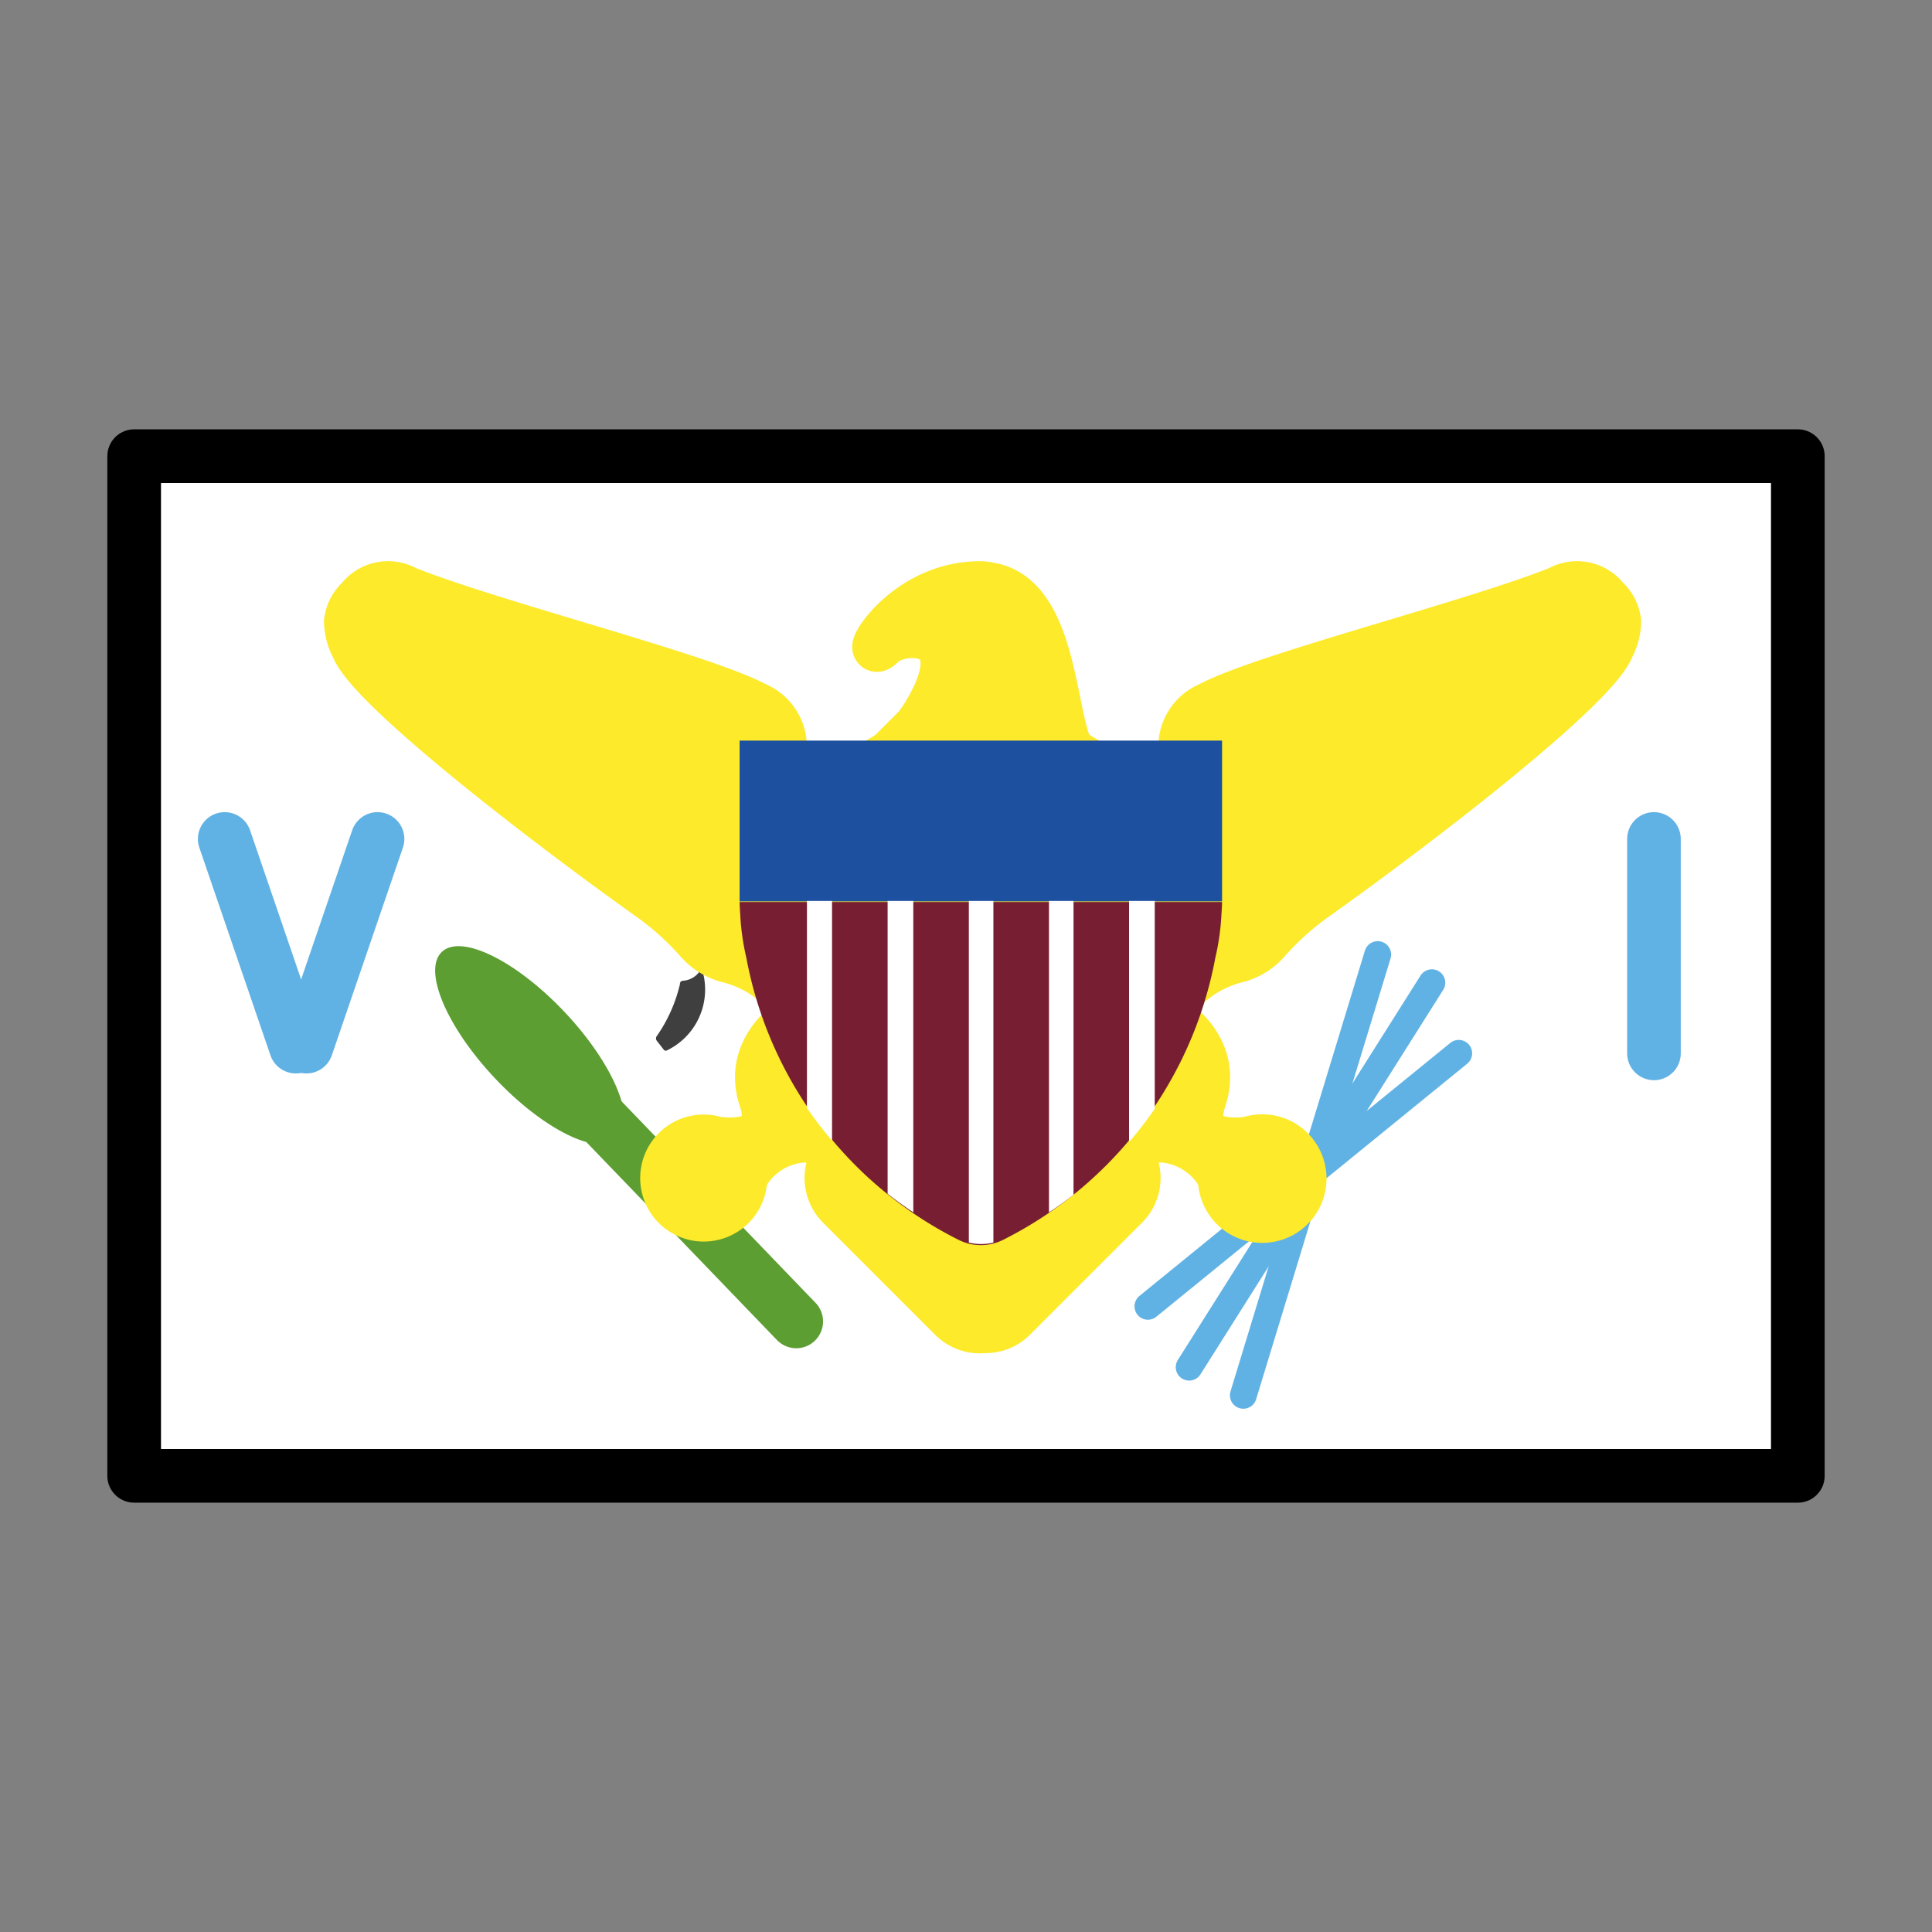 <svg id="emoji" viewBox="0 0 72 72" xmlns="http://www.w3.org/2000/svg">
  <rect x="0" y="0" width="72" height="72" fill="#808080" stroke="none"/>
  <g id="color">
    <rect x="5" y="17" width="62" height="38" fill="#fff"/>
    <path fill="#3f3f3f" d="M24.468,38.624a5.622,5.622,0,0,0,.873-1.952.111.111,0,0,1,.09-.121.832.832,0,0,0,.607-.302c.056-.079.162-.043.175.062a2.517,2.517,0,0,1-1.37,2.84.093.093,0,0,1-.108-.034l-.259-.332A.144.144,0,0,1,24.468,38.624Z"/>
    <g>
      <ellipse cx="19.747" cy="38.953" rx="1.791" ry="4.782" transform="translate(-21.336 24.137) rotate(-43.286)" fill="#5c9e31"/>
      <line x1="17.476" x2="29.674" y1="36.577" y2="49.246" fill="none" stroke="#5c9e31" stroke-linecap="round" stroke-linejoin="round" stroke-width="1.998"/>
    </g>
    <g>
      <line x1="54.363" x2="42.779" y1="39.254" y2="48.683" fill="none" stroke="#61b2e4" stroke-linecap="round" stroke-linejoin="round" stroke-width="0.999"/>
      <line x1="53.362" x2="44.316" y1="36.622" y2="50.951" fill="none" stroke="#61b2e4" stroke-linecap="round" stroke-linejoin="round" stroke-width="0.999"/>
      <line x1="51.344" x2="46.335" y1="35.573" y2="52" fill="none" stroke="#61b2e4" stroke-linecap="round" stroke-linejoin="round" stroke-width="0.999"/>
    </g>
    <path fill="#fcea2b" stroke="#fcea2b" stroke-linecap="round" stroke-linejoin="round" stroke-width="1.798" d="M59.828,22.331a1.331,1.331,0,0,0-1.708-.347c-3.186,1.283-11.074,3.263-13.038,4.327a1.641,1.641,0,0,0-1.011,1.391,1.467,1.467,0,0,0,.698,1.247l-.009.076a6.277,6.277,0,0,1-4.721-.938l-.222-.222c-.635-1.452-.617-5.65-2.964-6.013a1.464,1.464,0,0,0-.326-.039c-2.945,0-4.417,2.945-3.681,2.208s3.681-.736,1.666,2.599a5.433,5.433,0,0,1-.344.496l-.971.971a6.277,6.277,0,0,1-4.721.938l-.009-.076a1.467,1.467,0,0,0,.698-1.247,1.641,1.641,0,0,0-1.011-1.391c-1.964-1.064-9.852-3.044-13.038-4.327a1.331,1.331,0,0,0-1.708.347,1.35,1.35,0,0,0-.435.844,2.145,2.145,0,0,0,.252.94c.573,1.491,6.989,6.458,11.133,9.402a10.655,10.655,0,0,1,1.703,1.561,2.203,2.203,0,0,0,1.037.642,4.334,4.334,0,0,1,1.478.664c.458.347.99.795,1.53,1.27-.315.156-2.357,1.26-1.677,3.3.548,1.645-.945,1.656-1.743,1.555a1.468,1.468,0,1,0,1.007,1.39,2.723,2.723,0,0,1,2.208-1.472,1.442,1.442,0,0,0,1.472-1.472,2.57,2.57,0,0,1,1.472-.736l.557.557-2.092,2.092a1.458,1.458,0,0,0,0,2.063l4.184,4.184a1.45,1.45,0,0,0,1.187.412,1.435,1.435,0,0,0,1.058-.412L41.925,44.93a1.458,1.458,0,0,0,0-2.063l-2.092-2.092.558-.557a2.57,2.57,0,0,1,1.472.736,1.442,1.442,0,0,0,1.472,1.472,2.723,2.723,0,0,1,2.208,1.472,1.497,1.497,0,1,0,1.007-1.39c-.798.101-2.291.09-1.743-1.555.68-2.041-1.362-3.144-1.677-3.3.54-.475,1.071-.923,1.53-1.27a4.333,4.333,0,0,1,1.478-.664,2.203,2.203,0,0,0,1.037-.642,10.65,10.65,0,0,1,1.703-1.561c4.144-2.944,10.56-7.911,11.133-9.402a2.147,2.147,0,0,0,.252-.94A1.351,1.351,0,0,0,59.828,22.331Z"/>
    <line x1="61.638" x2="61.638" y1="31.265" y2="39.257" fill="none" stroke="#61b2e4" stroke-linecap="round" stroke-linejoin="round" stroke-width="1.998"/>
    <g>
      <line x1="8.374" x2="11.024" y1="31.265" y2="39.005" fill="none" stroke="#61b2e4" stroke-linecap="round" stroke-linejoin="round" stroke-width="1.998"/>
      <line x1="14.07" x2="11.421" y1="31.265" y2="39.005" fill="none" stroke="#61b2e4" stroke-linecap="round" stroke-linejoin="round" stroke-width="1.998"/>
    </g>
    <g>
      <rect x="27.563" y="27.6" width="17.98" height="5.993" fill="#1e50a0"/>
      <g>
        <path fill="#781e32" d="M27.586,34.068a8.965,8.965,0,0,0,.228,1.624,14.777,14.777,0,0,0,7.909,10.513,1.842,1.842,0,0,0,1.66,0,14.778,14.778,0,0,0,7.909-10.513,8.983,8.983,0,0,0,.228-1.624c.021-.285.023-.453.023-.453H27.563S27.565,33.783,27.586,34.068Z"/>
        <g>
          <path fill="#fff" d="M33.079,33.575V44.49q.453.356.957.691V33.575Z"/>
          <path fill="#fff" d="M30.072,33.575v7.714a14.353,14.353,0,0,0,.936,1.22V33.575Z"/>
          <path fill="#fff" d="M39.092,33.575V45.183q.48-.32.915-.658v-10.95Z"/>
          <path fill="#fff" d="M36.106,33.575v12.73a1.897,1.897,0,0,0,.915.001V33.575Z"/>
          <path fill="#fff" d="M42.077,33.575v8.986a14.316,14.316,0,0,0,.957-1.238V33.575Z"/>
        </g>
      </g>
    </g>
  </g>
  <g id="line">
    <rect x="5" y="17" width="62" height="38" fill="none" stroke="#000" stroke-linecap="round" stroke-linejoin="round" stroke-width="2"/>
  </g>
</svg>
